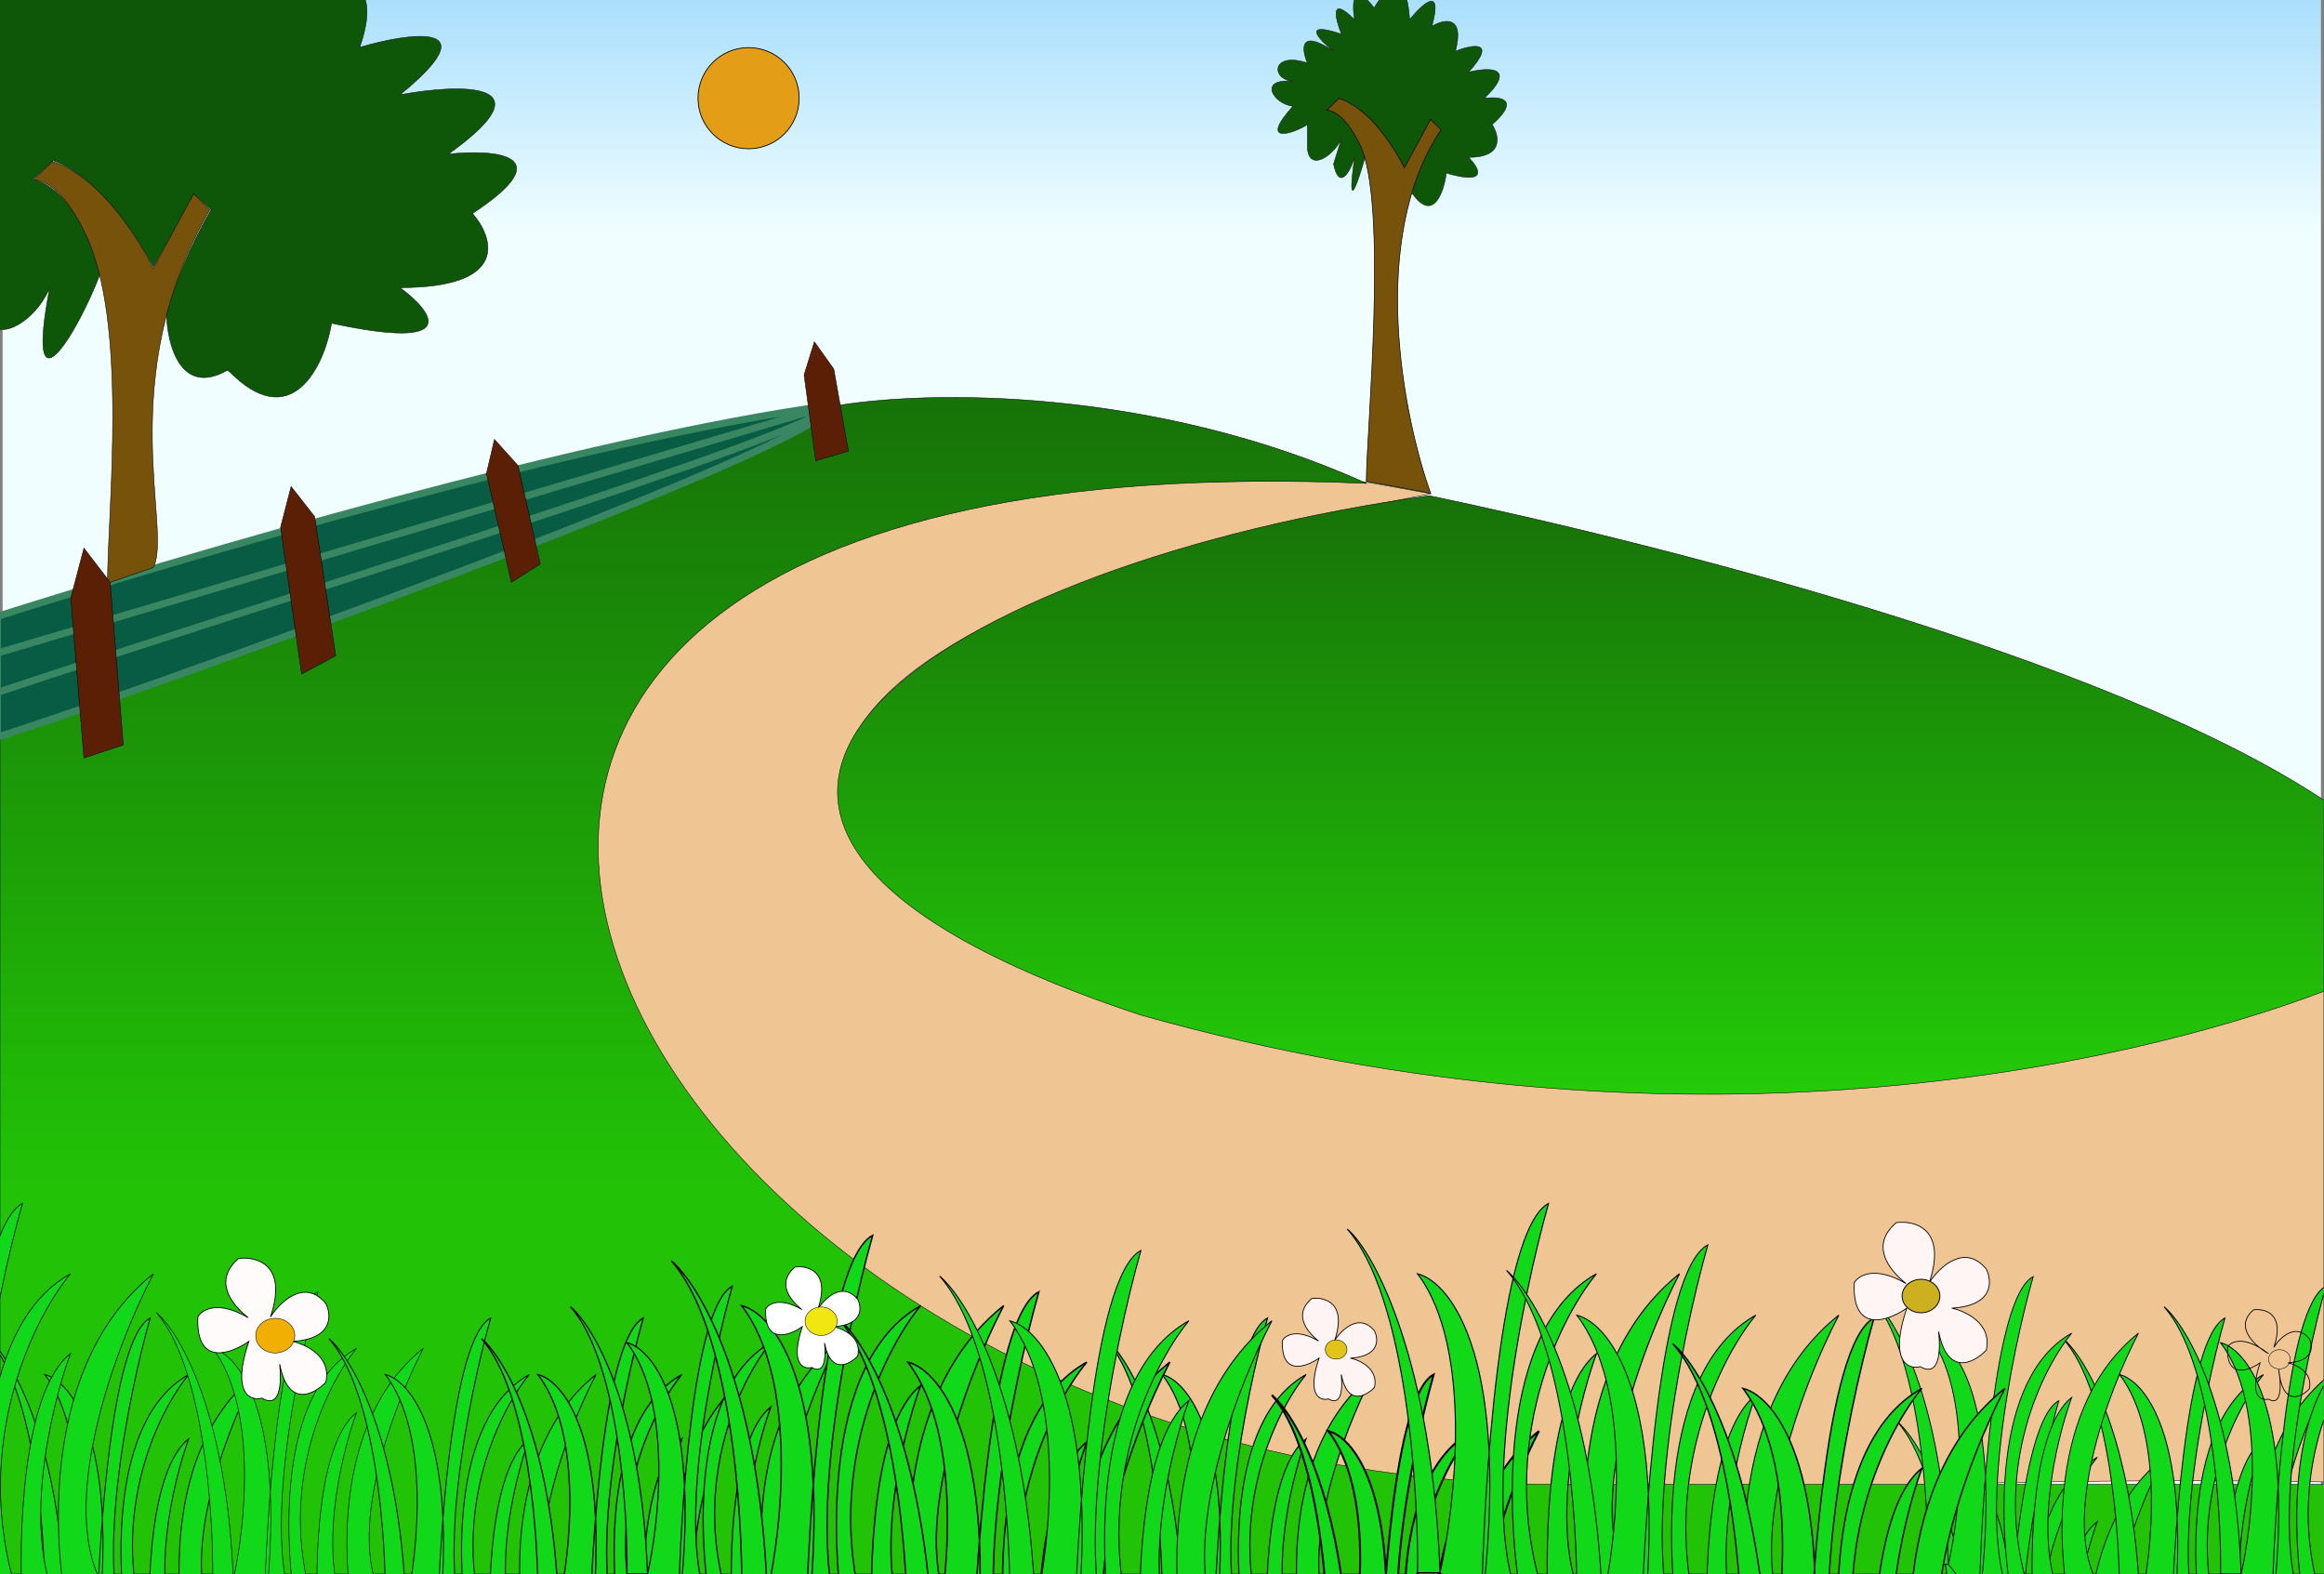 <svg xmlns="http://www.w3.org/2000/svg" width="1772" height="1200" fill="none" viewBox="0 0 1772 1200"><rect x="0" y="0" width="1772" height="1200" fill="#808080" stroke="none"/><g clip-path="url(#a)"><path fill="url(#b)" d="M2 1195.78V0h1767.67v1195.78z"/><path fill="#0E5708" d="M1032.81 119.98c-6.4 45.59 2.66 19 8 0-11-29.4-24.25-36.25-29.5-36l9.25-9c8.58 1.5 30.59 14.2 49.99 53l20.31-36.93 7.93 7.68c-9.99 14.25-21.74 41.5-21.74 49 15.51 21.92 23.86-.72 25.74-15.75 32.8 9.6 25-4 17-12 27.2 0 23.33-16.67 18-25 22.39-20 5.33-21.66-6-20 25.59-24.79 2.66-23.66-12-19.99 22.4-24.8 2.67-21-10-16 7.2-28-9-24.33-17.99-19 8.79-31.99-7.67-16.66-17-5-2.4-40.79-19-22.99-27-9-16.79-21.59-16.99-3-14.99 9-19.2-19.19-14.67-.66-10 11-31.2-10.4-17 4.34-6 13-26.4-17.6-24.33-1.33-20 9-27-9-28.32 12.33-11 14-26.99-2.6-15 17.33 0 19-26.99 29.99 1 20.66 11 14v17.99c1.75 19 20.67 4.66 26-7l-6 19c4 20 12.33 7.33 16-5"/><path stroke="#171516" stroke-width=".37" d="M1077.05 147.72c15.51 21.93 23.86-.7 25.74-15.75 32.8 9.6 25-4 17-12 27.2 0 23.33-16.66 18-24.99 22.39-20 5.33-21.66-6-20 25.59-24.79 2.66-23.66-12-19.99 22.4-24.8 2.67-21-10-16 7.2-28-9-24.33-17.99-19 8.79-31.99-7.67-16.66-17-5-2.4-40.79-19-22.99-27-9-16.79-21.59-16.99-3-14.99 9-19.2-19.19-14.67-.66-10 11-31.2-10.4-17 4.34-6 13-26.4-17.6-24.33-1.33-20 9-27-9-28.32 12.33-11 14-26.99-2.6-15 17.33 0 19-26.99 29.99 1 20.66 11 14v17.99c1.75 19 20.67 4.66 26-7l-6 19c4 20 12.33 7.33 16-5-6.4 45.59 2.66 19 8 0-11-29.4-24.25-36.25-29.5-36l9.25-9c8.58 1.5 30.59 14.2 49.99 53l20.31-36.93 7.93 7.68c-9.99 14.25-21.74 41.5-21.74 49Zm0 0c-.99-1.4 1.05 1.78 0 0Z"/><path fill="#0E5708" d="M37.9 219.29c-19.66 103.17 21.71 33.4 38.09-9.58-13.6-54.99-39.66-71.4-51-72.74l15.5-14.5c15 5 45.5 24 76.49 80.98l31-55.48 12.99 12c-7.5 12.29-24.8 45.39-34 79.49.5 22.9 10.56 63.51 46.79 42.61 47.65 49.63 73.29-1.6 79.06-35.63 100.71 21.72 76.76-9.05 52.2-27.15 83.51 0 71.64-37.7 55.26-56.56 68.78-45.25 16.38-49.02-18.42-45.25 78.6-56.11 8.19-53.55-36.84-45.25 68.77-56.11 8.19-47.51-30.7-36.2 22.1-63.35-27.64-55.05-55.27-42.99 27.02-72.4-23.54-37.7-52.2-11.31-7.37-92.3-58.34-52.04-82.9-20.36-51.58-48.87-52.2-6.79-46.05 20.36-58.96-43.44-63.46-46.76-49.13-20.36-95.8-23.53-33.77 55.05 0 74.66-81.06-39.82-74.71-3.02-61.4 20.36-82.9-20.36-87 27.9-33.78 31.68-82.9-5.88-46.06 39.21 0 42.98-82.9 67.88 3.07 46.76 33.77 31.68v40.72c5.37 42.99 45.03-1.09 61.4-27.48v54.63c0 38.35 37.88 16.6 49.14-11.31"/><path stroke="#0E0D0E" stroke-width=".37" d="M173.76 282.07c47.65 49.63 73.29-1.6 79.06-35.63 100.71 21.72 76.76-9.05 52.2-27.15 83.51 0 71.64-37.7 55.26-56.56 68.78-45.25 16.38-49.02-18.42-45.25 78.6-56.11 8.19-53.55-36.84-45.25 68.77-56.11 8.19-47.51-30.7-36.2 22.1-63.35-27.64-55.05-55.27-42.99 27.02-72.4-23.54-37.7-52.2-11.31-7.37-92.3-58.34-52.04-82.9-20.36-51.58-48.87-52.2-6.79-46.05 20.36-58.96-43.44-63.46-46.76-49.13-20.36-95.8-23.53-33.77 55.05 0 74.66-81.06-39.82-74.71-3.02-61.4 20.36-82.9-20.36-87 27.9-33.78 31.68-82.9-5.88-46.06 39.21 0 42.98-82.9 67.88 3.07 46.76 33.77 31.68v40.72c5.37 42.99 45.03-1.09 61.4-27.48v54.63c0 38.35 37.88 16.6 49.14-11.31-19.66 103.17 21.71 33.4 38.09-9.58-13.6-54.99-39.66-71.4-51-72.74l15.5-14.5c15 5 45.5 24 76.49 80.98l31-55.48 12.99 12c-7.5 12.29-24.8 45.39-34 79.49.5 22.9 10.56 63.51 46.79 42.61Zm0 0c-3.04-3.16 3.24 4.02 0 0Z"/><path fill="#EFC593" stroke="#000" stroke-width=".37" d="M1771.67 753.86C1031 996 59 570 1091.3 376.43l-48.99-8.87c-43-2.5-118.98 0-132.48 0-214.96 0-576.83 98.44-423.92 422.3 48.99 89.3 240.06 310.55 556.4 352.14 95.48 12.55 348.63-18.61 729.36-12.21z"/><path fill="url(#c)" stroke="#000" stroke-width=".37" d="M1042 368.53c-160-72.3-333.33-72.3-410-58.24L0 525.19V1200h1772v-68.28h-593c-728-10.05-1115-805.36-137-763.19Z"/><path fill="#12D81A" d="M34.2 1224.23c.66-50.92-7.04-162.95-43.07-203.69 17.62 15.02 54.05 76.78 58.75 203.69 9.13-39.82 18.8-130.83-15.67-176.27 15.62 3.91 40.3 32 43.89 109.52 5.6-69.85 16.67-142.22 36.4-152.61-16.97 60.07-43.87 193.9-15.67 248.74-10.44-54.19-16.05-171.18 45.04-205.65-24.15 29.38-63.84 111.64-29.37 205.65-2.61-42.44-.4-133.18 29.37-156.68-6.33 17.5-13.84 45.35-16.83 74.42-3.49 33.82-.86 69.3 16.83 92.05-11.75-48.96-18.01-160.6 50.92-215.44-22.85 43.74-60.7 143.76-29.37 193.9l-21.55 21.54-29.37-9.79-15.67 9.79-25.45-9.79-23.5-29.38z"/><path stroke="#000" stroke-width=".73" d="M49.88 1224.23c-4.7-126.91-41.13-188.67-58.75-203.69 36.03 40.74 43.73 152.77 43.08 203.69zm0 0c9.13-39.82 18.8-130.83-15.67-176.27 20.89 5.23 57.96 53.67 39.17 205.65m-23.5-29.38 23.5 29.38m0 0c1.3-76.38 11.35-233.07 41.12-248.74-16.97 60.07-43.87 193.9-15.67 248.74-10.44-54.19-16.05-171.18 45.04-205.65-24.15 29.38-63.84 111.64-29.37 205.65m-41.12 0 25.45 9.79 15.67-9.79m0 0c-2.61-42.44-.4-133.18 29.37-156.68-6.33 17.5-13.84 45.35-16.83 74.42-3.49 33.82-.86 69.3 16.83 92.05m-29.37-9.79 29.37 9.79m0 0c-11.75-48.96-18.01-160.6 50.92-215.44-22.85 43.74-60.7 143.76-29.37 193.9zm0 0H114.5"/><path fill="#12D81A" d="M162.19 1204.23c.65-50.92-7.05-162.95-43.09-203.68 17.63 15.01 54.05 76.77 58.75 203.68 9.14-39.82 18.8-130.83-15.66-176.26 15.62 3.9 40.3 31.99 43.88 109.52 5.6-69.86 16.67-142.22 36.4-152.61-16.97 60.06-43.86 193.89-15.66 248.73-10.44-54.18-16.06-171.17 45.04-205.64-24.15 29.37-63.84 111.63-29.38 205.64-2.6-42.43-.39-133.18 29.38-156.68-6.34 17.5-13.84 45.35-16.84 74.42-3.48 33.83-.85 69.31 16.84 92.06-11.75-48.97-18.02-160.6 50.91-215.44-22.84 43.74-60.7 143.75-29.37 193.89l-21.54 21.55-29.38-9.8-15.66 9.8-25.46-9.8-23.5-29.38z"/><path stroke="#000" stroke-width=".48" d="M177.85 1204.23c-4.7-126.91-41.12-188.67-58.75-203.68 36.04 40.73 43.74 152.76 43.09 203.68zm0 0c9.14-39.82 18.8-130.83-15.66-176.26 20.88 5.22 57.96 53.66 39.16 205.64m-23.5-29.38 23.5 29.38m0 0c1.3-76.38 11.36-233.06 41.13-248.73-16.98 60.06-43.87 193.89-15.67 248.73-10.44-54.18-16.06-171.17 45.04-205.64-24.15 29.37-63.84 111.63-29.38 205.64m-41.12 0 25.46 9.8 15.66-9.8m0 0c-2.6-42.43-.39-133.18 29.38-156.68-6.34 17.5-13.84 45.35-16.84 74.42-3.48 33.83-.85 69.31 16.84 92.06m-29.38-9.8 29.38 9.8m0 0c-11.75-48.97-18.02-160.6 50.91-215.44-22.84 43.74-60.7 143.75-29.37 193.89zm0 0h-29.38"/><path fill="#12D81A" d="M293.85 1224.23c.65-50.92-7.05-162.95-43.08-203.69 17.62 15.02 54.04 76.78 58.74 203.69 9.14-39.82 18.8-130.83-15.66-176.27 15.62 3.91 40.3 32 43.88 109.52 5.6-69.85 16.67-142.22 36.4-152.61-16.96 60.07-43.86 193.9-15.66 248.74-10.44-54.19-16.06-171.18 45.04-205.65-24.15 29.38-63.84 111.64-29.37 205.65-2.61-42.44-.4-133.18 29.37-156.68-6.33 17.5-13.84 45.35-16.83 74.42-3.49 33.82-.86 69.3 16.83 92.05-11.75-48.96-18.01-160.6 50.92-215.44-22.85 43.74-60.7 143.76-29.38 193.9l-21.54 21.54-29.37-9.79-15.67 9.79-25.46-9.79-23.5-29.38z"/><path stroke="#000" stroke-width=".73" d="M309.51 1224.23c-4.7-126.91-41.12-188.67-58.74-203.69 36.03 40.74 43.73 152.77 43.08 203.69zm0 0c9.14-39.82 18.8-130.83-15.66-176.27 20.89 5.23 57.96 53.67 39.16 205.65m-23.5-29.38 23.5 29.38m0 0c1.3-76.38 11.36-233.07 41.13-248.74-16.97 60.07-43.87 193.9-15.67 248.74-10.44-54.19-16.06-171.18 45.04-205.65-24.15 29.38-63.84 111.64-29.37 205.65m-41.13 0 25.46 9.79 15.67-9.79m0 0c-2.61-42.44-.4-133.18 29.37-156.68-6.33 17.5-13.84 45.35-16.83 74.42-3.49 33.82-.86 69.3 16.83 92.05m-29.37-9.79 29.37 9.79m0 0c-11.75-48.96-18.01-160.6 50.92-215.44-22.85 43.74-60.7 143.76-29.38 193.9zm0 0h-29.37"/><path fill="#12D81A" d="M410.2 1224.23c.65-50.92-7.05-162.95-43.08-203.69 17.62 15.02 54.05 76.78 58.75 203.69 9.14-39.82 18.8-130.83-15.67-176.27 15.63 3.91 40.31 32 43.89 109.52 5.6-69.85 16.67-142.22 36.4-152.61-16.97 60.07-43.86 193.9-15.67 248.74-10.44-54.19-16.05-171.18 45.05-205.65-24.16 29.38-63.84 111.64-29.38 205.65-2.61-42.44-.39-133.18 29.38-156.68-6.34 17.5-13.85 45.35-16.84 74.42-3.48 33.82-.86 69.3 16.84 92.05-11.75-48.96-18.02-160.6 50.91-215.44-22.85 43.74-60.7 143.76-29.37 193.9l-21.54 21.54-29.38-9.79-15.67 9.79-25.45-9.79-23.5-29.38z"/><path stroke="#000" stroke-width=".98" d="M425.87 1224.23c-4.7-126.91-41.13-188.67-58.75-203.69 36.03 40.74 43.73 152.77 43.08 203.69zm0 0c9.14-39.82 18.8-130.83-15.67-176.27 20.89 5.23 57.97 53.67 39.17 205.65m-23.5-29.38 23.5 29.38m0 0c1.3-76.38 11.36-233.07 41.12-248.74-16.97 60.07-43.86 193.9-15.67 248.74-10.44-54.19-16.05-171.18 45.05-205.65-24.16 29.38-63.84 111.64-29.38 205.65m-41.12 0 25.45 9.79 15.67-9.79m0 0c-2.61-42.44-.39-133.18 29.38-156.68-6.34 17.5-13.85 45.35-16.84 74.42-3.48 33.82-.86 69.3 16.84 92.05m-29.38-9.79 29.38 9.79m0 0c-11.75-48.96-18.02-160.6 50.91-215.44-22.85 43.74-60.7 143.76-29.37 193.9zm0 0h-29.38"/><path fill="#12D81A" d="M478.06 1199.92c.66-50.92-7.05-162.95-43.08-203.69 17.63 15.02 54.05 76.78 58.75 203.69 9.14-39.82 18.8-130.83-15.67-176.27 15.63 3.91 40.31 32 43.9 109.52 5.6-69.85 16.66-142.22 36.4-152.6-16.98 60.06-43.87 193.89-15.67 248.73-10.45-54.19-16.06-171.18 45.04-205.65-24.15 29.38-63.84 111.64-29.38 205.65-2.6-42.43-.39-133.18 29.38-156.68-6.34 17.5-13.85 45.35-16.84 74.42-3.48 33.83-.86 69.3 16.84 92.05-11.75-48.96-18.02-160.6 50.91-215.44-22.84 43.75-60.7 143.76-29.37 193.9l-21.54 21.54-29.38-9.79-15.66 9.79-25.46-9.79-23.5-29.38z"/><path stroke="#000" stroke-width=".92" d="M493.73 1199.92c-4.7-126.91-41.12-188.67-58.75-203.69 36.03 40.74 43.74 152.77 43.08 203.69zm0 0c9.14-39.82 18.8-130.83-15.67-176.27 20.9 5.23 57.97 53.67 39.17 205.65m-23.5-29.38 23.5 29.38m0 0c1.3-76.38 11.36-233.06 41.12-248.73-16.97 60.06-43.86 193.89-15.66 248.73-10.45-54.19-16.06-171.18 45.04-205.65-24.15 29.38-63.84 111.64-29.38 205.65m-41.12 0 25.46 9.79 15.66-9.79m0 0c-2.6-42.43-.39-133.18 29.38-156.68-6.34 17.5-13.85 45.35-16.84 74.42-3.48 33.83-.86 69.3 16.84 92.05m-29.38-9.79 29.38 9.79m0 0c-11.75-48.96-18.02-160.6 50.91-215.44-22.84 43.75-60.7 143.76-29.37 193.9zm0 0h-29.38"/><path fill="#12D81A" d="M886.18 1224.23c.65-50.92-7.05-162.95-43.09-203.69 17.63 15.02 54.05 76.78 58.75 203.69 9.14-39.82 18.8-130.83-15.67-176.27 15.63 3.91 40.31 32 43.9 109.52 5.6-69.85 16.66-142.22 36.4-152.61-16.98 60.07-43.87 193.9-15.67 248.74-10.45-54.19-16.06-171.18 45.04-205.65-24.15 29.38-63.84 111.64-29.37 205.65-2.62-42.44-.4-133.18 29.37-156.68-6.34 17.5-13.85 45.35-16.84 74.42-3.48 33.82-.85 69.3 16.84 92.05-11.75-48.96-18.02-160.6 50.91-215.44-22.84 43.74-60.7 143.76-29.37 193.9l-21.54 21.54-29.37-9.79-15.67 9.79-25.46-9.79-23.5-29.38z"/><path stroke="#000" stroke-width=".86" d="M901.84 1224.23c-4.7-126.91-41.12-188.67-58.75-203.69 36.03 40.74 43.74 152.77 43.08 203.69zm0 0c9.14-39.82 18.8-130.83-15.67-176.27 20.9 5.23 57.97 53.67 39.17 205.65m-23.5-29.38 23.5 29.38m0 0c1.3-76.38 11.36-233.07 41.13-248.74-16.98 60.07-43.87 193.9-15.67 248.74-10.45-54.19-16.06-171.18 45.04-205.65-24.15 29.38-63.84 111.64-29.37 205.65m-41.13 0 25.46 9.79 15.67-9.79m0 0c-2.62-42.44-.4-133.18 29.37-156.68-6.34 17.5-13.85 45.35-16.84 74.42-3.48 33.82-.85 69.3 16.84 92.05m-29.37-9.79 29.37 9.79m0 0c-11.75-48.96-18.02-160.6 50.91-215.44-22.84 43.74-60.7 143.76-29.37 193.9zm0 0h-29.37"/><path fill="#085C43" d="M-2 469.91c145.3-45.99 448.72-135.37 635.88-160.97 0 30-552.7 227.36-635.88 252.96z"/><path stroke="#398762" stroke-width="5.37" d="M633.88 308.94C446.72 334.54 143.31 423.92-2 469.91v28m635.88-188.97L-2 497.91m635.88-188.97c-10 22-430.58 150.3-635.88 218.96m635.88-218.96c0 30-552.7 227.36-635.88 252.96v-34m0-30v30"/><path fill="#12D81A" d="M1012.84 1267.29c.65-50.93-7.05-162.95-43.08-203.69 17.62 15.01 54.05 76.77 58.75 203.69 9.13-39.83 18.79-130.83-15.67-176.27 15.62 3.9 40.31 31.99 43.89 109.52 5.6-69.86 16.67-142.22 36.4-152.61-16.97 60.06-43.87 193.89-15.67 248.73-10.44-54.18-16.06-171.17 45.04-205.64-24.15 29.38-63.84 111.63-29.37 205.64-2.61-42.43-.39-133.18 29.37-156.68-6.33 17.5-13.84 45.35-16.83 74.43-3.49 33.82-.86 69.3 16.83 92.05-11.75-48.97-18.01-160.6 50.92-215.44-22.85 43.74-60.71 143.75-29.38 193.89l-21.54 21.55-29.37-9.8-15.67 9.8-25.46-9.8-23.49-29.37z"/><path stroke="#000" stroke-width="1.48" d="M1028.51 1267.29c-4.7-126.92-41.13-188.68-58.75-203.69 36.03 40.74 43.73 152.76 43.08 203.69zm0 0c9.13-39.83 18.79-130.83-15.67-176.27 20.89 5.22 57.96 53.66 39.16 205.64m-23.49-29.37 23.49 29.37m0 0c1.31-76.38 11.36-233.06 41.13-248.73-16.97 60.06-43.87 193.89-15.67 248.73-10.44-54.18-16.06-171.17 45.04-205.64-24.15 29.38-63.84 111.63-29.37 205.64m-41.13 0 25.46 9.8 15.67-9.8m0 0c-2.61-42.43-.39-133.18 29.37-156.68-6.33 17.5-13.84 45.35-16.83 74.43-3.49 33.82-.86 69.3 16.83 92.05m-29.37-9.8 29.37 9.8m0 0c-11.75-48.97-18.01-160.6 50.92-215.44-22.85 43.74-60.71 143.75-29.38 193.89zm0 0h-29.37"/><path fill="#12D81A" d="M1489.5 1287.28c.65-50.92-7.05-162.95-43.08-203.69 17.62 15.02 54.05 76.78 58.75 203.69 9.13-39.82 18.8-130.83-15.67-176.27 15.62 3.91 40.31 32 43.89 109.52 5.6-69.85 16.67-142.22 36.4-152.6-16.97 60.06-43.87 193.89-15.67 248.73-10.44-54.19-16.05-171.18 45.04-205.65-24.15 29.38-63.84 111.64-29.37 205.65-2.61-42.44-.39-133.18 29.37-156.68-6.33 17.5-13.84 45.35-16.83 74.42-3.49 33.83-.86 69.3 16.83 92.05-11.75-48.96-18.01-160.6 50.92-215.44-22.85 43.74-60.71 143.76-29.38 193.9l-21.54 21.54-29.37-9.79-15.67 9.79-25.45-9.79-23.5-29.38z"/><path stroke="#000" stroke-width=".67" d="M1505.17 1287.28c-4.7-126.91-41.13-188.67-58.75-203.69 36.03 40.74 43.73 152.77 43.08 203.69zm0 0c9.13-39.82 18.8-130.83-15.67-176.27 20.89 5.23 57.96 53.67 39.17 205.65m-23.5-29.38 23.5 29.38m0 0c1.3-76.38 11.35-233.07 41.12-248.73-16.97 60.06-43.87 193.89-15.67 248.73-10.44-54.19-16.05-171.18 45.04-205.65-24.15 29.38-63.84 111.64-29.37 205.65m-41.12 0 25.45 9.79 15.67-9.79m0 0c-2.61-42.44-.39-133.18 29.37-156.68-6.33 17.5-13.84 45.35-16.83 74.42-3.49 33.83-.86 69.3 16.83 92.05m-29.37-9.79 29.37 9.79m0 0c-11.75-48.96-18.01-160.6 50.92-215.44-22.85 43.74-60.71 143.76-29.38 193.9zm0 0h-29.37"/><path fill="#12D81A" d="M1616.16 1224.23c.66-50.92-7.05-162.95-43.08-203.69 17.63 15.02 54.05 76.78 58.75 203.69 9.14-39.82 18.8-130.83-15.67-176.27 15.63 3.91 40.31 32 43.89 109.52 5.6-69.85 16.67-142.22 36.4-152.61-16.97 60.07-43.86 193.9-15.66 248.74-10.45-54.19-16.06-171.18 45.04-205.65-24.15 29.38-63.84 111.64-29.38 205.65-2.61-42.44-.39-133.18 29.38-156.68-6.34 17.5-13.85 45.35-16.84 74.42-3.48 33.82-.85 69.3 16.84 92.05-11.75-48.96-18.02-160.6 50.91-215.44-22.84 43.74-60.7 143.76-29.37 193.9l-21.54 21.54-29.38-9.79-15.66 9.79-25.46-9.79-23.5-29.38z"/><path stroke="#000" stroke-width=".73" d="M1631.83 1224.23c-4.7-126.91-41.12-188.67-58.75-203.69 36.03 40.74 43.74 152.77 43.08 203.69zm0 0c9.14-39.82 18.8-130.83-15.67-176.27 20.89 5.23 57.97 53.67 39.17 205.65m-23.5-29.38 23.5 29.38m0 0c1.3-76.38 11.36-233.07 41.12-248.74-16.97 60.07-43.86 193.9-15.66 248.74-10.45-54.19-16.06-171.18 45.04-205.65-24.15 29.38-63.84 111.64-29.38 205.65m-41.12 0 25.46 9.79 15.66-9.79m0 0c-2.61-42.44-.39-133.18 29.38-156.68-6.34 17.5-13.85 45.35-16.84 74.42-3.48 33.82-.85 69.3 16.84 92.05m-29.38-9.79 29.38 9.79m0 0c-11.75-48.96-18.02-160.6 50.91-215.44-22.84 43.74-60.7 143.76-29.37 193.9zm0 0h-29.38"/><path fill="#12D81A" d="M1469.94 1192.67c.65-50.92-7.05-162.95-43.08-203.68 17.62 15.01 54.05 76.77 58.75 203.68 9.14-39.82 18.8-130.83-15.67-176.26 15.63 3.9 40.31 31.99 43.89 109.51 5.6-69.85 16.67-142.22 36.4-152.6-16.97 60.06-43.86 193.89-15.67 248.73-10.44-54.18-16.05-171.17 45.05-205.64-24.16 29.37-63.85 111.63-29.38 205.64-2.61-42.43-.39-133.18 29.38-156.68-6.34 17.5-13.85 45.35-16.84 74.42-3.49 33.83-.86 69.3 16.84 92.06-11.75-48.97-18.02-160.61 50.91-215.44-22.85 43.74-60.71 143.75-29.37 193.89l-21.54 21.55-29.38-9.8-15.67 9.8-25.45-9.8-23.5-29.38z"/><path stroke="#000" stroke-width=".67" d="M1485.61 1192.67c-4.7-126.91-41.13-188.67-58.75-203.68 36.03 40.73 43.73 152.76 43.08 203.68zm0 0c9.14-39.82 18.8-130.83-15.67-176.26 20.89 5.22 57.97 53.66 39.17 205.64m-23.5-29.38 23.5 29.38m0 0c1.3-76.38 11.35-233.06 41.12-248.73-16.97 60.06-43.86 193.89-15.67 248.73-10.44-54.18-16.05-171.17 45.05-205.64-24.16 29.37-63.85 111.63-29.38 205.64m-41.12 0 25.45 9.8 15.67-9.8m0 0c-2.61-42.43-.39-133.18 29.38-156.68-6.34 17.5-13.85 45.35-16.84 74.42-3.49 33.83-.86 69.3 16.84 92.06m-29.38-9.8 29.38 9.8m0 0c-11.75-48.97-18.02-160.61 50.91-215.44-22.85 43.74-60.71 143.75-29.37 193.89zm0 0h-29.38"/><path fill="#12D81A" d="M1693.15 1199.92c.65-50.92-7.05-162.95-43.08-203.69 17.62 15.02 54.05 76.78 58.75 203.69 9.13-39.82 18.79-130.83-15.67-176.27 15.62 3.91 40.31 32 43.89 109.52 5.6-69.85 16.67-142.22 36.4-152.6-16.97 60.06-43.87 193.89-15.67 248.73-10.44-54.19-16.06-171.18 45.04-205.65-24.15 29.38-63.84 111.64-29.37 205.65-2.61-42.43-.39-133.18 29.37-156.68-6.33 17.5-13.84 45.35-16.83 74.42-3.49 33.83-.86 69.3 16.83 92.05-11.75-48.96-18.01-160.6 50.92-215.44-22.85 43.75-60.71 143.76-29.38 193.9l-21.54 21.54-29.37-9.79-15.67 9.79-25.46-9.79-23.49-29.38z"/><path stroke="#000" stroke-width=".73" d="M1708.82 1199.92c-4.7-126.91-41.13-188.67-58.75-203.69 36.03 40.74 43.73 152.77 43.08 203.69zm0 0c9.13-39.82 18.79-130.83-15.67-176.27 20.89 5.23 57.96 53.67 39.16 205.65m-23.49-29.38 23.49 29.38m0 0c1.31-76.38 11.36-233.06 41.13-248.73-16.97 60.06-43.87 193.89-15.67 248.73-10.44-54.19-16.06-171.18 45.04-205.65-24.15 29.38-63.84 111.64-29.37 205.65m-41.13 0 25.46 9.79 15.67-9.79m0 0c-2.61-42.43-.39-133.18 29.37-156.68-6.33 17.5-13.84 45.35-16.83 74.42-3.49 33.83-.86 69.3 16.83 92.05m-29.37-9.79 29.37 9.79m0 0c-11.75-48.96-18.01-160.6 50.92-215.44-22.85 43.75-60.71 143.76-29.38 193.9zm0 0h-29.37"/><path fill="#12D81A" d="M565.53 1214.68c.81-63.34-8.77-202.69-53.59-253.37 21.92 18.68 67.23 95.5 73.08 253.37 11.36-49.54 23.38-162.74-19.5-219.26 19.45 4.86 50.15 39.8 54.6 136.23 6.97-86.89 20.74-176.9 45.28-189.83-21.11 74.71-54.56 241.19-19.49 309.4-12.99-67.4-19.97-212.92 56.03-255.8-30.04 36.54-79.41 138.86-36.54 255.8-3.25-52.78-.49-165.66 36.54-194.89-7.88 21.77-17.22 56.41-20.94 92.57-4.34 42.07-1.07 86.2 20.94 114.5-14.62-60.9-22.41-199.77 63.33-267.98-28.42 54.41-75.51 178.82-36.54 241.18l-26.8 26.8-36.53-12.18-19.49 12.18-31.66-12.18-29.23-36.54z"/><path stroke="#000" stroke-width="1.07" d="M585.02 1214.68c-5.85-157.87-51.16-234.69-73.08-253.37 44.82 50.68 54.4 190.03 53.59 253.37zm0 0c11.36-49.54 23.38-162.74-19.5-219.26 26 6.5 72.11 66.75 48.73 255.8m-29.23-36.54 29.23 36.54m0 0c1.62-95.01 14.13-289.9 51.15-309.4-21.11 74.71-54.56 241.19-19.49 309.4-12.99-67.4-19.97-212.92 56.03-255.8-30.04 36.54-79.41 138.86-36.54 255.8m-51.15 0 31.66 12.18 19.5-12.18m0 0c-3.26-52.78-.5-165.66 36.53-194.89-7.88 21.77-17.22 56.41-20.94 92.57-4.34 42.07-1.07 86.2 20.94 114.5m-36.54-12.18 36.54 12.18m0 0c-14.62-60.9-22.41-199.77 63.33-267.98-28.42 54.41-75.51 178.82-36.54 241.18zm0 0H665.4"/><path fill="#12D81A" d="M692.22 1257.73c.81-63.34-8.77-202.69-53.59-253.36 21.92 18.68 67.23 95.5 73.08 253.36 11.37-49.53 23.38-162.74-19.49-219.26 19.44 4.86 50.14 39.8 54.6 136.23 6.96-86.89 20.73-176.9 45.27-189.82-21.1 74.71-54.56 241.18-19.49 309.4-12.99-67.41-19.97-212.93 56.03-255.81-30.04 36.55-79.41 138.87-36.54 255.81-3.25-52.79-.49-165.67 36.54-194.9-7.88 21.77-17.22 56.41-20.94 92.58-4.34 42.07-1.07 86.2 20.94 114.5-14.62-60.91-22.41-199.77 63.33-267.99-28.42 54.41-75.5 178.82-36.54 241.19l-26.79 26.8-36.54-12.18-19.49 12.18-31.66-12.18-29.23-36.55z"/><path stroke="#000" stroke-width="1.13" d="M711.7 1257.73c-5.84-157.86-51.15-234.68-73.07-253.36 44.82 50.67 54.4 190.02 53.59 253.36zm0 0c11.38-49.53 23.4-162.74-19.48-219.26 25.98 6.5 72.1 66.76 48.72 255.81m-29.23-36.55 29.23 36.55m0 0c1.62-95.02 14.13-289.91 51.15-309.4-21.1 74.71-54.56 241.18-19.49 309.4-12.99-67.41-19.97-212.93 56.03-255.81-30.04 36.55-79.41 138.87-36.54 255.81m-51.15 0 31.66 12.18 19.5-12.18m0 0c-3.26-52.79-.5-165.67 36.53-194.9-7.88 21.77-17.22 56.41-20.94 92.58-4.34 42.07-1.07 86.2 20.94 114.5m-36.54-12.18 36.54 12.18m0 0c-14.62-60.91-22.41-199.77 63.33-267.99-28.42 54.41-75.5 178.82-36.54 241.19zm0 0h-36.54"/><path fill="#12D81A" d="M-82.76 1190.37c.81-63.34-8.77-202.7-53.59-253.36 21.92 18.67 67.23 95.49 73.08 253.36 11.36-49.54 23.38-162.74-19.49-219.26 19.44 4.86 50.14 39.8 54.59 136.23 6.97-86.89 20.74-176.9 45.28-189.82C-4 992.22-37.45 1158.7-2.38 1226.9c-12.99-67.4-19.97-212.92 56.03-255.8-30.04 36.54-79.41 138.87-36.54 255.8-3.25-52.78-.49-165.66 36.54-194.89-7.88 21.77-17.22 56.41-20.94 92.57-4.34 42.08-1.07 86.2 20.94 114.5-14.62-60.9-22.41-199.76 63.33-267.98-28.42 54.41-75.51 178.82-36.54 241.19l-26.79 26.79-36.54-12.18-19.49 12.18-31.66-12.18-29.23-36.54z"/><path stroke="#000" stroke-width=".57" d="M-63.27 1190.37c-5.85-157.87-51.16-234.69-73.08-253.36 44.82 50.67 54.4 190.02 53.59 253.36zm0 0c11.36-49.54 23.38-162.74-19.49-219.26 25.98 6.5 72.1 66.75 48.72 255.8m-29.23-36.54 29.23 36.54m0 0c1.62-95.01 14.13-289.9 51.15-309.4C-4 992.24-37.45 1158.7-2.38 1226.92c-12.99-67.4-19.97-212.92 56.03-255.8-30.04 36.54-79.41 138.87-36.54 255.8m-51.15 0 31.66 12.18 19.5-12.18m0 0c-3.26-52.78-.5-165.66 36.53-194.89-7.88 21.77-17.22 56.41-20.94 92.57-4.34 42.08-1.07 86.2 20.94 114.5m-36.54-12.18 36.54 12.18m0 0c-14.62-60.9-22.41-199.76 63.33-267.98-28.42 54.41-75.51 178.82-36.54 241.19zm0 0H17.11"/><path fill="#12D81A" d="M1080.84 1199c.81-63.34-8.77-211.32-53.59-262 21.92 18.68 64.9 104.13 70.75 262 11.37-49.54 25.71-171.37-17.16-227.89 19.43 4.86 50.13 39.8 54.59 136.23 6.96-86.89 20.73-176.9 45.28-189.82-21.11 74.7-54.57 241.18-19.49 309.39-12.99-67.4-19.97-212.92 56.02-255.8-30.04 36.54-79.41 138.87-36.53 255.8-3.25-52.78-.49-165.66 36.53-194.89-7.88 21.77-17.22 56.41-20.94 92.57-4.33 42.08-1.06 86.2 20.94 114.5-14.61-60.9-22.41-199.76 63.34-267.98-28.42 54.41-75.51 178.82-36.54 241.19l-26.8 26.79-36.53-12.18-19.49 12.18-31.67-12.18L1098 1199z"/><path stroke="#000" stroke-width=".82" d="M1098 1199c-5.85-157.87-48.83-243.32-70.75-262 44.82 50.68 54.4 198.66 53.59 262zm0 0c11.37-49.54 25.71-171.37-17.16-227.89 25.98 6.5 72.1 66.75 48.71 255.8M1098 1199l31.55 27.91m0 0c1.63-95.01 14.13-289.9 51.16-309.4-21.11 74.72-54.57 241.19-19.49 309.4-12.99-67.4-19.97-212.92 56.02-255.8-30.04 36.54-79.41 138.87-36.53 255.8m-51.16 0 31.67 12.18 19.49-12.18m0 0c-3.25-52.78-.49-165.66 36.53-194.89-7.88 21.77-17.22 56.41-20.94 92.57-4.33 42.08-1.06 86.2 20.94 114.5m-36.53-12.18 36.53 12.18m0 0c-14.61-60.9-22.41-199.76 63.34-267.98-28.42 54.41-75.51 178.82-36.54 241.19zm0 0h-36.53"/><path fill="#12D81A" d="M770.02 1226.24c.81-63.34-8.77-202.69-53.6-253.37 21.93 18.68 67.24 95.5 73.09 253.37 11.36-49.54 23.38-162.74-19.5-219.26 19.44 4.86 50.15 39.8 54.6 136.23 6.97-86.89 20.73-176.9 45.28-189.83-21.11 74.71-54.56 241.19-19.49 309.4-12.99-67.4-19.97-212.92 56.03-255.8-30.04 36.54-79.41 138.86-36.54 255.8-3.25-52.78-.49-165.66 36.54-194.89-7.88 21.77-17.22 56.41-20.95 92.57-4.33 42.07-1.06 86.2 20.95 114.5-14.62-60.9-22.41-199.77 63.33-267.98-28.42 54.41-75.51 178.82-36.54 241.18l-26.8 26.8-36.53-12.18-19.49 12.18-31.66-12.18-29.24-36.54z"/><path stroke="#000" stroke-width=".76" d="M789.5 1226.24c-5.84-157.87-51.15-234.69-73.07-253.37 44.82 50.68 54.4 190.03 53.59 253.37zm0 0c11.37-49.54 23.39-162.74-19.48-219.26 25.98 6.5 72.1 66.75 48.72 255.8m-29.24-36.54 29.24 36.54m0 0c1.62-95.01 14.12-289.9 51.15-309.4-21.11 74.71-54.56 241.19-19.49 309.4-12.99-67.4-19.97-212.92 56.03-255.8-30.04 36.54-79.41 138.86-36.54 255.8m-51.15 0 31.66 12.18 19.49-12.18m0 0c-3.25-52.78-.49-165.66 36.54-194.89-7.88 21.77-17.22 56.41-20.95 92.57-4.33 42.07-1.06 86.2 20.95 114.5m-36.54-12.18 36.54 12.18m0 0c-14.62-60.9-22.41-199.77 63.33-267.98-28.42 54.41-75.51 178.82-36.54 241.18zm0 0h-36.54"/><path fill="#12D81A" d="M1202.31 1221.93c.81-63.34-8.77-202.69-53.59-253.37 21.93 18.68 67.23 95.5 73.08 253.37 11.37-49.54 23.38-162.74-19.49-219.26 19.44 4.86 50.14 39.8 54.59 136.23 6.97-86.89 20.74-176.9 45.28-189.83-21.11 74.71-54.56 241.19-19.48 309.4-12.99-67.4-19.98-212.92 56.02-255.8-30.04 36.54-79.41 138.86-36.54 255.8-3.24-52.78-.48-165.66 36.54-194.9-7.88 21.77-17.22 56.42-20.94 92.58-4.33 42.07-1.07 86.2 20.94 114.5-14.61-60.9-22.41-199.77 63.33-267.98-28.41 54.41-75.51 178.82-36.53 241.18l-26.8 26.8-36.54-12.18-19.48 12.18-31.67-12.18-29.23-36.54z"/><path stroke="#000" stroke-width=".76" d="M1221.8 1221.93c-5.85-157.87-51.15-234.69-73.08-253.37 44.82 50.68 54.4 190.03 53.59 253.37zm0 0c11.37-49.54 23.38-162.74-19.49-219.26 25.98 6.5 72.1 66.75 48.72 255.8m-29.23-36.54 29.23 36.54m0 0c1.62-95.01 14.13-289.9 51.15-309.4-21.11 74.71-54.56 241.19-19.48 309.4-12.99-67.4-19.98-212.92 56.02-255.8-30.04 36.54-79.41 138.86-36.54 255.8m-51.15 0 31.67 12.18 19.48-12.18m0 0c-3.24-52.78-.48-165.66 36.54-194.9-7.88 21.77-17.22 56.42-20.94 92.58-4.33 42.07-1.07 86.2 20.94 114.5m-36.54-12.18 36.54 12.18m0 0c-14.61-60.9-22.41-199.77 63.33-267.98-28.41 54.41-75.51 178.82-36.53 241.18zm0 0h-36.54"/><path fill="#12D81A" d="M1328.98 1277.73c.81-63.34-8.77-202.69-53.59-253.37 21.92 18.68 67.23 95.5 73.07 253.37 11.37-49.54 23.39-162.74-19.48-219.26 19.43 4.86 50.14 39.8 54.59 136.23 6.96-86.89 20.73-176.9 45.28-189.83-21.11 74.71-54.57 241.19-19.49 309.4-12.99-67.4-19.97-212.92 56.03-255.8-30.05 36.54-79.41 138.86-36.54 255.8-3.25-52.78-.49-165.66 36.54-194.89-7.89 21.77-17.22 56.41-20.95 92.57-4.33 42.07-1.06 86.2 20.95 114.5-14.62-60.9-22.41-199.77 63.33-267.98-28.42 54.41-75.51 178.82-36.54 241.18l-26.79 26.8-36.54-12.18-19.49 12.18-31.67-12.18-29.23-36.54z"/><path stroke="#000" stroke-width="1.07" d="M1348.46 1277.73c-5.84-157.87-51.15-234.69-73.07-253.37 44.82 50.68 54.4 190.03 53.59 253.37zm0 0c11.37-49.54 23.39-162.74-19.48-219.26 25.98 6.5 72.1 66.75 48.71 255.8m-29.23-36.54 29.23 36.54m0 0c1.63-95.01 14.13-289.91 51.16-309.4-21.11 74.71-54.57 241.19-19.49 309.4-12.99-67.4-19.97-212.92 56.03-255.8-30.05 36.54-79.41 138.86-36.54 255.8m-51.16 0 31.67 12.18 19.49-12.18m0 0c-3.25-52.78-.49-165.66 36.54-194.89-7.89 21.77-17.22 56.41-20.95 92.57-4.33 42.07-1.06 86.2 20.95 114.5m-36.54-12.18 36.54 12.18m0 0c-14.62-60.9-22.41-199.77 63.33-267.98-28.42 54.41-75.51 178.82-36.54 241.18zm0 0h-36.54"/><path fill="url(#d)" stroke="#000" stroke-width=".37" d="M1771.67 609.89c-166.37-110.38-515.9-197.3-681.87-231.96-361.94 49.99-685.87 241.95-219.96 395.93 414.32 116.77 753.86 37.99 901.83-18z"/><path fill="#76520B" stroke="#000" stroke-width=".37" d="M81.98 444.67c0-55.44 16.4-199.9-17.49-267.67-14.63-29.26-27.12-38.5-38.5-40.04l13.86-13.86c35.73 11.09 66.22 59.04 77 81.62l30.8-56.98 12.32 12.32c-74.52 128.64-28 244.61-43.12 272.6z"/><path fill="#5B1F06" d="m63.99 577.9-10-121.99 10-37.99 20 26 10 123.97zm165.97-64-16-111.98 8-30.99 18 23 16 105.98zm159.97-69.98-19-82.92 6.07-26 18 20 16.92 74.92z"/><path stroke="#000" stroke-width=".37" d="m63.99 577.9-10-121.99 10-37.99 20 26 10 123.97zm165.97-64-16-111.98 8-30.99 18 23 16 105.98zm159.97-69.98-19-82.92 6.07-26 18 20 16.92 74.92z"/><path fill="#5B1F06" stroke="#000" stroke-width=".37" d="m621.96 351.22-8.86-65.36 7.83-25.29 14.8 20.75 11.18 62.6z"/><path fill="#76520B" stroke="#000" stroke-width=".5" d="M1041.81 366.93c0-36 16.99-212.96-5-256.95-9.5-19-17.61-25-25-26l9-9c23.2 7.2 42.99 38.33 49.99 53l20-37 7.99 8c-55.98 83.19-28.66 219.3-7.99 276.95z"/><circle cx="570.77" cy="74.86" r="38.56" fill="#E39D16" stroke="#000" stroke-width=".62"/><path fill="#FFFBFB" stroke="#000" stroke-width=".62" d="M206.33 1003.85c7.4-11.47 26.17-29.5 42.15-9.99 4.43 8.88 5.54 27.07-25.51 28.84 10.35 2.22 29.94 11.54 25.5 31.06-9.52 9.87-28.77 19.42-35.22-13.73 1.6 15.62.25 33.93-13.58 25.93-8.87 2.21-23.3-3.33-9.98-43.26-13.68 9.61-40.6 19.3-38.82-18.85 3.55-5.81 15.77-12.47 38.29.68-13.88-11.06-26.28-28.83-7.23-45.05 13.67-1.85 37.7 4.44 24.4 44.37Z"/><path fill="#fff" stroke="#000" stroke-width=".62" d="M623.71 997.87c5.32-8.25 18.83-21.22 30.31-7.18 3.2 6.38 4 19.46-18.34 20.74 7.44 1.59 21.53 8.29 18.34 22.33-6.85 7.1-20.69 13.97-25.33-9.87 1.14 11.23.18 24.4-9.77 18.64-6.38 1.6-16.75-2.39-7.17-31.1-9.84 6.91-29.2 13.87-27.92-13.56 2.55-4.18 11.34-8.96 27.53.49-9.98-7.96-18.9-20.73-5.2-32.4 9.84-1.33 27.12 3.2 17.55 31.9Z"/><path fill="#FFF4F4" stroke="#000" stroke-width=".62" d="M1017.7 1021.86c5.32-8.24 18.83-21.21 30.31-7.18 3.19 6.38 3.99 19.46-18.34 20.74 7.44 1.6 21.53 8.3 18.34 22.33-6.85 7.1-20.69 13.97-25.34-9.87 1.15 11.23.19 24.41-9.76 18.65-6.38 1.59-16.75-2.4-7.18-31.11-9.83 6.91-29.2 13.88-27.91-13.56 2.55-4.17 11.34-8.96 27.53.49-9.98-7.95-18.9-20.73-5.2-32.4 9.84-1.32 27.12 3.2 17.55 31.91Z"/><path fill="#FFF5F5" stroke="#000" stroke-width=".62" d="M1471.03 977.87c7.63-11.82 27.01-30.42 43.48-10.3 4.58 9.16 5.72 27.92-26.31 29.75 10.68 2.28 30.89 11.89 26.31 32.02-9.83 10.18-29.68 20.04-36.34-14.15 1.65 16.1.27 34.99-14 26.74-9.16 2.28-24.03-3.44-10.3-44.61-14.11 9.91-41.88 19.9-40.05-19.45 3.66-5.99 16.27-12.85 39.5.7-14.31-11.4-27.11-29.72-7.46-46.45 14.11-1.9 38.9 4.58 25.17 45.75Z"/><path stroke="#000" stroke-width=".62" d="M1733.87 1026.98c4.73-7.33 16.73-18.86 26.94-6.38 2.84 5.67 3.55 17.3-16.3 18.43 6.61 1.42 19.14 7.38 16.3 19.85-6.61 6.86-20.56 13.47-23.39-14.88 1.89 10.16 2.98 28.92-7.8 22.68-5.67 1.42-14.89-2.12-6.38-27.65-8.75 6.15-25.95 12.34-24.82-12.05 2.6-4.25 12.48-9.22 31.2 4.96-10.16-5.67-26.66-20.27-11.34-33.32 8.74-1.18 24.1 2.84 15.59 28.36Z"/><path fill="#F1AF03" stroke="#000" stroke-width=".37" d="M224.77 1018.28c0 7.28-6.65 13.21-14.9 13.21s-14.9-5.93-14.9-13.21 6.65-13.22 14.9-13.22 14.9 5.94 14.9 13.22Z"/><path fill="#F0E711" stroke="#000" stroke-width=".37" d="M638.32 1007.28c0 5.97-5.45 10.84-12.22 10.84s-12.22-4.87-12.22-10.84 5.45-10.84 12.22-10.84 12.22 4.87 12.22 10.84Z"/><path fill="#E3C21A" stroke="#000" stroke-width=".37" d="M1027.06 1028.84c0 4.03-3.69 7.34-8.28 7.34s-8.28-3.31-8.28-7.34c0-4.04 3.68-7.34 8.28-7.34s8.28 3.3 8.28 7.34Z"/><path stroke="#000" stroke-width=".37" d="M1746.3 1036.34c0 4.03-3.69 7.34-8.28 7.34s-8.28-3.31-8.28-7.34c0-4.04 3.68-7.34 8.28-7.34s8.28 3.3 8.28 7.34Z"/><path fill="#CCB01F" stroke="#000" stroke-width=".69" d="M1479.09 988.1c0 7-6.4 12.74-14.37 12.74-7.98 0-14.38-5.75-14.38-12.75s6.4-12.75 14.38-12.75c7.97 0 14.37 5.75 14.37 12.75Z"/></g><defs><linearGradient id="b" x1="885.84" x2="885.84" y1="0" y2="1195.78" gradientUnits="userSpaceOnUse"><stop stop-color="#AADFFC"/><stop offset=".15" stop-color="#F1FEFF"/></linearGradient><linearGradient id="c" x1="886" x2="886" y1="303" y2="1200" gradientUnits="userSpaceOnUse"><stop stop-color="#177208"/><stop offset=".67" stop-color="#22C207"/></linearGradient><linearGradient id="d" x1="1205.15" x2="1205.15" y1="377.93" y2="834.25" gradientUnits="userSpaceOnUse"><stop stop-color="#177108"/><stop offset="1" stop-color="#23CB08"/></linearGradient><clipPath id="a"><path fill="#fff" d="M0 0h1771.67v1200H0z"/></clipPath></defs></svg>